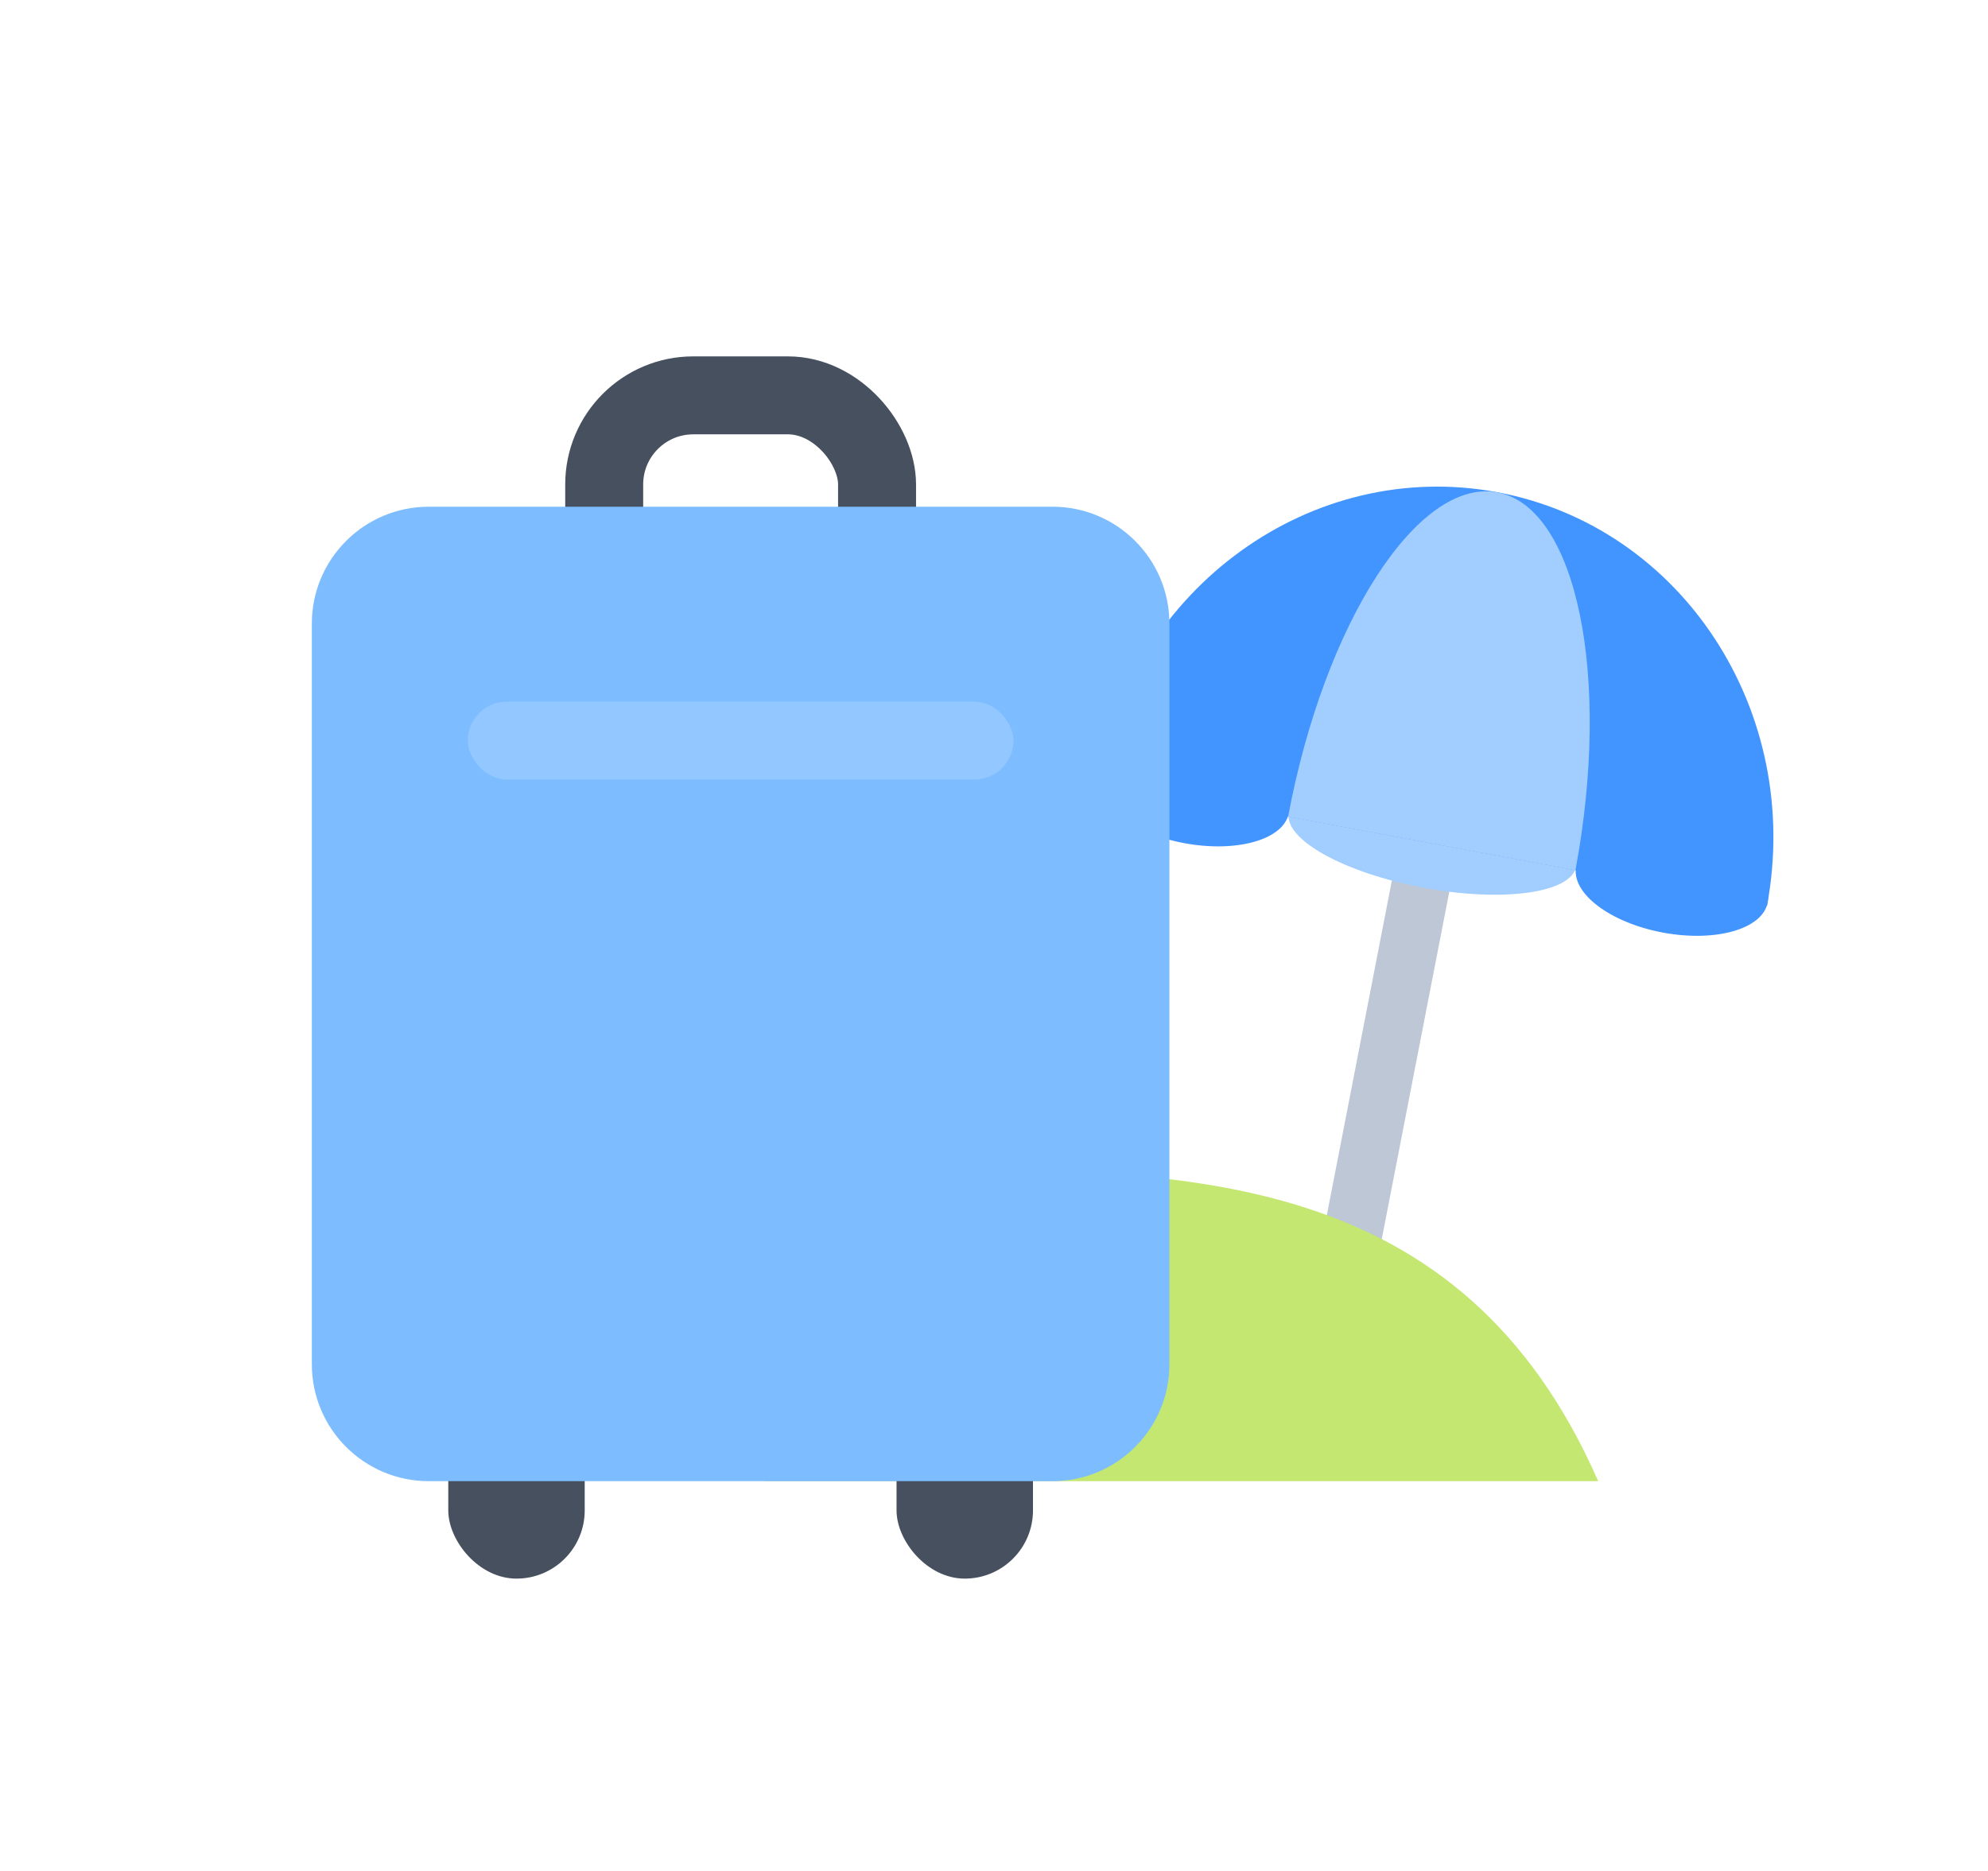 <?xml version="1.0" encoding="utf-8"?>
<svg xmlns="http://www.w3.org/2000/svg" fill="none" height="100%" overflow="visible" preserveAspectRatio="none" style="display: block;" viewBox="0 0 51 48" width="100%">
<g id="illust">
<g id="parasol">
<path d="M37.452 13.613L38.925 13.899L35.109 33.532L33.636 33.246L37.452 13.613Z" fill="#BDC7D6" id="Rectangle 251"/>
<ellipse cx="30.606" cy="20.402" fill="#4294FF" id="Ellipse 77" rx="2.499" ry="1.25" transform="rotate(10.58 30.606 20.402)"/>
<ellipse cx="36.748" cy="21.546" fill="#A1CDFF" id="Ellipse 79" rx="3.749" ry="1.25" transform="rotate(10.58 36.748 21.546)"/>
<ellipse cx="42.89" cy="22.697" fill="#4294FF" id="Ellipse 80" rx="2.499" ry="1.25" transform="rotate(10.58 42.89 22.697)"/>
<path d="M45.33 23.243C38.469 21.961 41.48 22.523 36.731 21.637C31.982 20.749 31.059 20.577 28.132 20.03C29.061 15.055 33.664 11.741 38.414 12.628C43.163 13.515 46.26 18.267 45.33 23.243Z" fill="#4294FF" id="Ellipse 76"/>
<path d="M40.416 22.329C37.476 21.78 38.766 22.021 36.731 21.64C34.695 21.26 34.3 21.186 33.045 20.952C33.975 15.977 36.378 12.252 38.413 12.632C40.449 13.012 41.346 17.354 40.416 22.329Z" fill="#A1CDFF" id="Ellipse 81"/>
</g>
<path d="M41 38H19.643C8.752 33.989 12.117 30.001 23.467 30C30.451 29.999 37.493 30 41 38Z" fill="#C4E771" id="Vector 74"/>
<g id="luggage">
<rect fill="#46505E" height="7" id="Rectangle 201" rx="1.75" width="3.5" x="11.5" y="33.5"/>
<rect fill="#46505E" height="7" id="Rectangle 202" rx="1.75" width="3.5" x="23" y="33.5"/>
<rect height="12" id="Rectangle 196" rx="2.286" stroke="#46505E" stroke-width="2" width="7" x="15.5" y="10.143"/>
<path d="M8 16C8 14.343 9.343 13 11 13H27C28.657 13 30 14.343 30 16V35C30 36.657 28.657 38 27 38H11C9.343 38 8 36.657 8 35V16Z" fill="#7CBCFF" id="Rectangle 197"/>
<rect fill="#93C7FF" height="2" id="Rectangle 250" rx="1" width="14" x="12" y="18"/>
</g>
</g>
</svg>